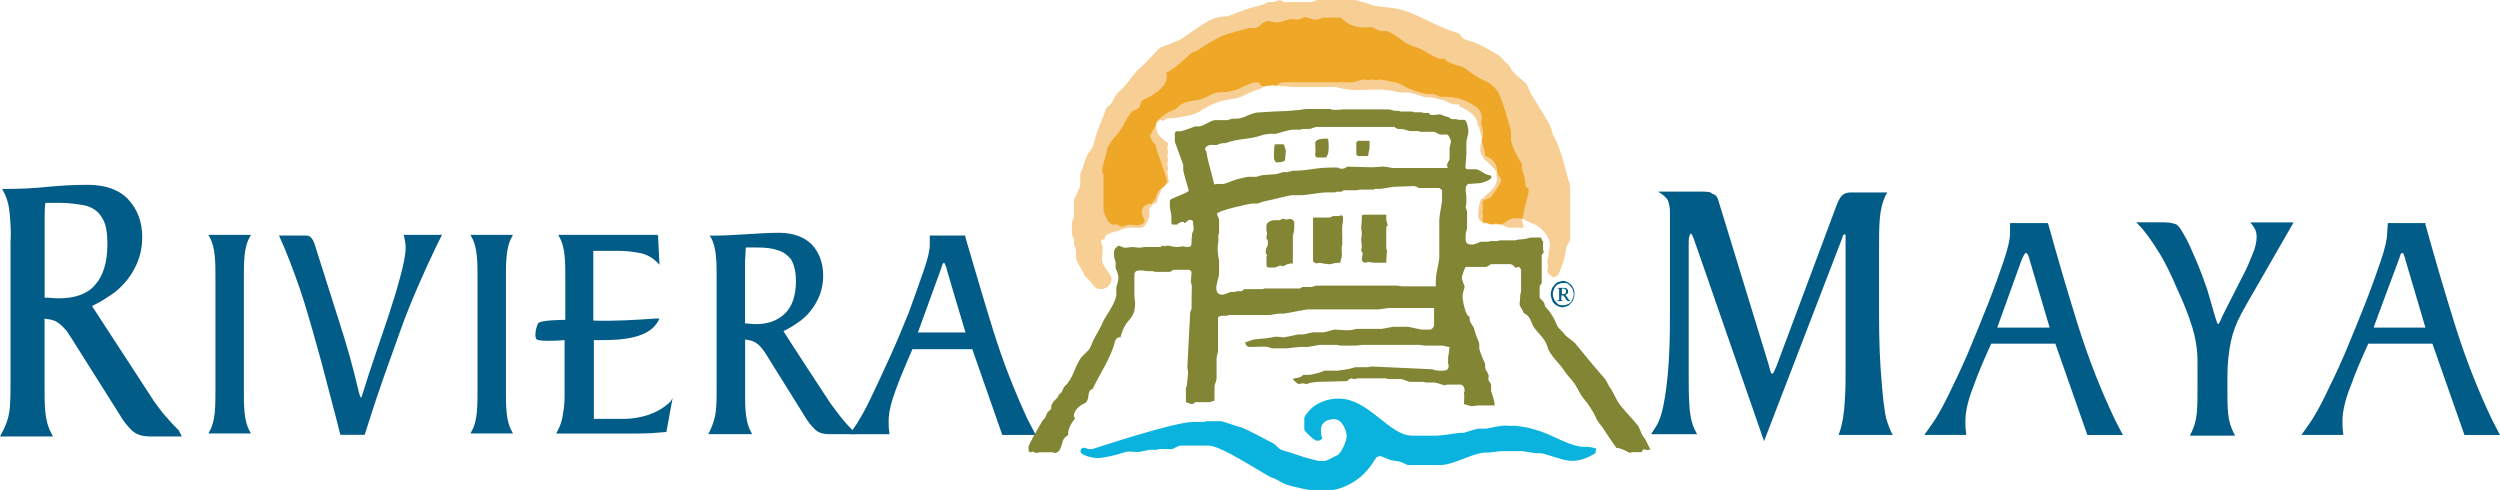 <?xml version="1.0" encoding="UTF-8"?>
<svg id="Layer_1" xmlns="http://www.w3.org/2000/svg" viewBox="0 0 351.72 68.93">
  <defs>
    <style>
      .cls-1 {
        fill: #818534;
      }

      .cls-2 {
        fill: #efa728;
      }

      .cls-3 {
        fill: #f7cf94;
      }

      .cls-4 {
        fill: #025c88;
      }

      .cls-5 {
        fill: #0ab3de;
      }
    </style>
  </defs>
  <path class="cls-4" d="M239.94,26.96h-6.67l.59.39c.49.39.78.69.88,1.08.1.39.2.78.2,1.37v14.12c0,1.76,0,3.73-.1,5.69-.1,2.26-.29,4.31-.59,6.18-.29,1.86-.69,3.33-1.27,4.22l-.69,1.08h6.47l-.2-.39c-.49-.88-.78-2.06-.88-3.63-.1-1.37-.1-2.84-.1-4.51v-18.34c0-.29,0-.69.1-.98,0-.1.1-.29.2-.39.1,0,.2.2.39.69l.69,1.96,9.22,26.57,10.98-28.53c.1-.39.2-.59.39-.59,0,0,.1.1.1.2v19.02c0,1.27,0,2.65-.1,4.12-.1,1.67-.29,3.24-.78,4.61l-.1.29h7.65l-.2-.29c-.49-1.08-.88-2.16-.98-3.33-.2-1.18-.29-2.35-.39-3.53-.29-3.14-.39-6.37-.39-9.61v-9.61c0-1.37,0-2.65.1-4.02.1-1.27.39-2.45.88-3.43l.2-.29h-5.2c-.69,0-1.18.29-1.47.78s-.49.98-.69,1.57l-8.24,22.06-.39.88c-.1.2-.2.2-.29.2,0,0-.1-.1-.2-.39l-.29-1.08-7.06-23.04c-.1-.39-.39-.69-.78-.78-.29-.29-.59-.29-.98-.29Z"/>
  <path class="cls-4" d="M297.59,59.13c-2.06-4.31-3.82-8.82-5.29-13.53s-2.84-9.41-4.12-14.02l-.1-.2h-5.29v1.47c0,.78-.29,2.06-.88,3.82-.59,1.76-1.37,3.92-2.26,6.18s-1.86,4.61-2.84,6.96c-.98,2.26-1.96,4.31-2.84,6.08s-1.57,2.94-2.06,3.63l-1.18,1.67h5.88v-.29c-.1-.59-.1-1.18-.1-1.67,0-1.37.39-3.04,1.18-5,.69-1.96,1.57-3.92,2.45-5.88h9.02c.1.29,4.51,12.85,4.51,12.85h5l-1.08-2.06ZM281.02,45.99c.2-.59,3.43-9.51,3.43-9.51l.29-.59c.1-.1.1-.29.29-.29.1,0,.2.1.29.29.1.2.2.49.2.59,0,0,2.35,7.94,2.84,9.61h-7.35v-.1Z"/>
  <path class="cls-4" d="M304.65,31.28h-4.12l.39.39c.88.88,1.76,2.16,2.75,3.73s1.86,3.43,2.65,5.29c.88,1.86,1.57,3.63,2.06,5.2s.78,3.24.78,4.8v4.22c0,1.08,0,2.16-.1,3.24s-.39,1.96-.78,2.75l-.2.39h6.37l-.2-.39c-.39-.78-.69-1.67-.78-2.75-.1-1.08-.1-2.16-.1-3.14v-1.96c0-1.96.2-3.63.49-5,.29-1.37.78-2.65,1.47-3.92s1.47-2.65,2.45-4.31l4.9-8.53h-6.08l.29.39c.39.49.59.98.59,1.57v.1c0,.69-.2,1.57-.59,2.45-.39.98-.78,1.96-1.27,2.84l-2.84,5.59-.49,1.08c-.1.2-.2.29-.2.29-.1,0-.1-.1-.2-.29-.1-.29-.2-.59-.29-.88-.29-1.08-.69-2.35-1.08-3.73-.49-1.37-.98-2.75-1.57-4.12s-1.08-2.55-1.67-3.53c-.39-.69-.69-1.18-1.08-1.47-.29-.1-.78-.29-1.57-.29Z"/>
  <path class="cls-4" d="M350.64,59.13c-2.06-4.31-3.82-8.82-5.29-13.53s-2.84-9.41-4.12-14.02v-.2h-5.29l-.1,1.47c0,.78-.29,2.06-.88,3.82-.59,1.76-1.37,3.92-2.26,6.18s-1.86,4.61-2.84,6.96c-.98,2.26-1.96,4.31-2.84,6.08s-1.57,2.94-2.06,3.63l-1.18,1.67h5.88v-.29c-.1-.59-.1-1.18-.1-1.67,0-1.37.39-3.04,1.18-5,.69-1.96,1.57-3.92,2.45-5.88h9.02c.1.29,4.51,12.85,4.51,12.85h5l-1.08-2.06ZM333.97,45.99c.2-.59,3.53-9.51,3.53-9.51l.2-.59c0-.1.1-.29.29-.29.1,0,.2.1.2.29.1.2.2.49.2.59,0,0,2.35,7.94,2.84,9.61h-7.26v-.1Z"/>
  <path class="cls-4" d="M25.2,60.6c-.98-.98-1.67-1.76-2.26-2.45-.49-.69-1.18-1.47-1.76-2.45,0,0-7.16-10.98-8.24-12.65,1.08-.49,2.16-1.18,3.24-1.96,1.08-.88,2.06-1.96,2.75-3.33.69-1.27,1.08-2.75,1.08-4.41,0-2.16-.69-3.92-1.96-5.29s-3.24-2.06-5.69-2.06c-1.86,0-3.82.1-5.69.29-1.96.2-3.92.29-5.88.29h-.49l.2.39c.49.88.78,1.96.88,3.24.1,1.27.2,2.45.1,3.73v19.81c0,1.18,0,2.35-.1,3.63-.1,1.18-.49,2.45-1.18,3.63l-.2.39h7.45l-.2-.39c-.49-.88-.78-1.96-.88-3.14-.1-1.08-.1-2.06-.1-3.14v-9.9c.78.1,1.37.2,1.76.49.49.29.88.69,1.37,1.27.39.59.98,1.47,1.57,2.45l5.88,9.32c.49.88,1.08,1.57,1.67,2.16.59.59,1.47.88,2.55.88h4.51l-.39-.78ZM8.24,41.97c-.69,0-1.27-.1-1.96-.1v-10.98c0-.78,0-1.57.1-2.35h2.06c1.37,0,2.65.2,3.63.39.98.29,1.76.78,2.26,1.67.59.88.78,2.06.78,3.82,0,2.45-.59,4.41-1.76,5.69-1.08,1.27-2.84,1.86-5.1,1.86Z"/>
  <path class="cls-4" d="M34.91,33.04h-5.59l.2.39c.39.69.59,1.57.69,2.55s.1,1.96.1,2.94v16.18c0,.98,0,1.96-.1,2.94s-.29,1.86-.69,2.55l-.2.39h5.98l-.2-.39c-.39-.69-.59-1.57-.69-2.55-.1-.98-.1-1.96-.1-2.94v-16.18c0-.98,0-1.96.1-2.94s.29-1.86.69-2.55l.2-.39h-.39Z"/>
  <path class="cls-4" d="M61.87,33.04h-5.1l.1.29c.1.49.2.98.2,1.47,0,.98-.29,2.45-.78,4.22-.49,1.86-1.08,3.73-1.76,5.79l-1.96,5.79c-.59,1.76-1.08,3.24-1.37,4.22l-.29.88q-.1.2-.1.29c-.1-.1-.2-.29-.39-1.08-.78-3.43-1.76-6.77-2.84-10.1l-3.14-9.9c-.1-.39-.2-.69-.39-1.08-.2-.39-.49-.69-.98-.69h-3.82l.78,1.76c.88,2.16,1.86,4.71,2.75,7.55.88,2.84,1.67,5.69,2.45,8.53l2.06,7.84.59,2.35h3.43l.78-2.45c1.27-4.02,2.75-8.04,4.22-12.16s3.24-8.04,5-11.77l.88-1.76s-.29,0-.29,0Z"/>
  <path class="cls-4" d="M71.78,33.04h-5.59l.2.39c.39.69.59,1.57.69,2.55s.1,1.96.1,2.94v16.18c0,.98,0,1.96-.1,2.94s-.29,1.86-.69,2.55l-.2.39h5.98l-.2-.39c-.39-.69-.59-1.57-.69-2.55s-.1-1.96-.1-2.94v-16.18c0-.98,0-1.96.1-2.94s.29-1.86.69-2.55l.2-.39h-.39Z"/>
  <path class="cls-4" d="M92.46,33.04h-13.92l.2.39c.39.69.59,1.57.69,2.55s.1,1.96.1,2.94v6.08s-3.53,0-3.82.49-.59,1.96-.2,2.26c.59.39,3.92.1,3.92.1v7.26c0,.98,0,1.96-.2,2.94-.1.98-.39,1.86-.78,2.55l-.2.39h11.57c1.37,0,2.65-.1,3.73-.2h.2l.88-4.8-.29.49c-.88.88-1.96,1.47-3.04,1.86-1.18.39-2.35.59-3.53.59h-4.22v-11.08h.69c.88,0,1.76,0,2.94-.1,1.08-.1,2.16-.29,3.14-.69s1.76-.98,2.26-1.86l.2-.39h-.49c-2.94.2-5.88.39-8.82.29v-9.81h3.33c1.18,0,2.16.1,3.14.29s1.76.59,2.45,1.27l.39.39-.2-4.12h-.1v-.1Z"/>
  <path class="cls-4" d="M120.02,60.6c-.78-.78-1.37-1.47-1.76-1.96s-.88-1.18-1.47-1.96c0,0-6.37-9.71-6.57-10.1.88-.39,1.76-.98,2.55-1.57.88-.69,1.67-1.67,2.16-2.65.59-1.08.88-2.26.88-3.63,0-1.76-.59-3.24-1.57-4.31-1.08-1.08-2.65-1.67-4.61-1.67-1.47,0-3.04.1-4.61.2-1.57.1-3.14.2-4.8.2h-.39l.2.29c.39.69.59,1.57.69,2.55s.1,1.96.1,2.94v15.98c0,.88,0,1.86-.1,2.84s-.39,1.96-.88,2.94l-.2.39h6.18l-.2-.39c-.39-.69-.59-1.57-.69-2.55-.1-.88-.1-1.67-.1-2.45v-7.94c.59.1,1.08.2,1.37.39.39.2.78.59,1.08.98.39.49.78,1.18,1.27,1.96l4.71,7.55c.39.69.88,1.27,1.37,1.76s1.18.69,2.06.69h3.73l-.39-.49ZM106.29,45.6c-.49,0-.98-.1-1.47-.1v-8.82s.1-1.47.1-1.86h1.57c1.18,0,2.16.1,2.94.39.78.2,1.37.69,1.86,1.27.39.69.69,1.67.69,3.04,0,1.96-.49,3.53-1.47,4.51-1.08,1.08-2.45,1.57-4.22,1.57Z"/>
  <path class="cls-4" d="M144.63,59.13c-1.86-4.02-3.53-8.24-4.9-12.65s-2.65-8.82-3.92-13.14v-.2h-5v1.37c0,.69-.29,1.96-.88,3.63-.59,1.67-1.27,3.63-2.06,5.79-.88,2.16-1.76,4.31-2.75,6.47-.98,2.16-1.86,4.02-2.65,5.69-.78,1.67-1.47,2.75-1.86,3.43l-1.08,1.57h5.59v-.29c-.1-.49-.1-1.08-.1-1.57,0-1.27.39-2.75,1.08-4.61.69-1.86,1.47-3.63,2.26-5.49h8.43c.1.29,4.22,12.06,4.22,12.06h4.71l-1.08-2.06ZM129.14,46.77c.2-.59,3.24-8.92,3.24-8.92l.2-.59c0-.1.1-.2.2-.29.1,0,.2.2.2.29.1.2.2.39.2.59,0,0,2.16,7.35,2.65,8.92h-6.67Z"/>
  <path class="cls-5" d="M187.77,56.09h.78c4.02.1,6.96,5.2,10.1,5.2h3.53c.59,0,3.04-.39,3.14-.39h.59s1.86-.59,2.06-.59h1.08c.1,0,1.37-.29,2.16-.39.69-.1,1.08,0,1.18,0s.69-.1,1.67.1c.88.1,1.86.39,2.75.69,1.76.59,4.22,2.16,6.08,2.16h.59c.1,0,.69.1.98.2,0,0,.1,0,.1.1s-.1.29-.1.59c-1.27.78-2.26,1.08-3.43,1.08-1.08,0-3.73-1.08-4.31-1.08h-.69c-.1,0-1.76-.29-1.86-.29h-3.04c-.1,0-1.47.2-1.57.2h-.49c-1.86,0-4.51,1.76-6.47,1.76h-4.51c-.1,0-.78-.39-1.18-.49s-.98-.1-1.47-.29c-.49-.2-1.18-.49-1.27-.49s-.49.1-.59.29c-.59.98-1.57,2.26-2.55,2.94-.98.78-2.75,1.57-3.92,1.57h-2.65c-.1,0-2.35-.39-3.43-.78-.69-.2-1.37-.78-2.06-.98-.59-.1-7.06-4.51-8.92-4.51h-3.92c-.39,0-1.08.49-1.18.49h-1.86c-.1,0-.29.1-.39.1h-.98c-.1,0-.88.2-1.37.29-.69.1-1.57-.2-2.26.1-.78.29-2.84.78-3.73.78-.29,0-2.35-.29-2.35-.98,0-.29.2-.49.49-.49.1,0,.59.2.69.2h.49c1.27-.39,11.57-3.82,14.22-3.82h1.47c.1,0,.29-.1.39-.1h2.06c.2,0,2.35.78,2.84.88,1.47.59,3.14,1.57,4.51,2.26.49.29.78.88,1.37.98,1.18.29,2.55.88,3.82,1.18.39.1,1.08.29,1.18.29h.88c.2,0,1.47-.69,1.67-.78.59-.2,1.37-2.06,1.37-2.65,0-.78-.59-2.45-1.76-2.45-.98,0-1.86.49-1.86,1.47,0,.49,0,.69.2,1.27-.39.29-.49.29-.78.29-.39,0-1.76-1.37-1.76-1.57v-1.57c0-.39.49-.78.69-1.08.78-.98,2.55-1.67,3.63-1.67Z"/>
  <g>
    <path class="cls-1" d="M185.32,17.85c-.39,0-.78.29-1.18.29h-.88c-.1,0-.2.1-.29.1h-1.08c-.29,0-1.08.2-1.37.29-.39.1-.88.29-.98.29h-.59c-.39,0-1.27.1-1.67.29-1.47.49-3.24.39-4.71.98-.2.1-.59,0-.78.1-.2,0-.49.2-.59.2h-.88c-.2,0-.78.2-.78.59,0,.1.2.29.2.39.2,1.57.78,3.04,1.08,4.61.1-.1.29-.1.39-.1h.88c.29,0,1.57-.59,2.06-.69.39-.1.88-.2,1.27-.29.49-.1,1.08.1,1.57-.1.88-.29,1.67-.2,2.35-.29.39,0,1.08-.29,1.18-.29h.59c.1,0,.59-.2.88-.2,1.76,0,2.65-.29,3.92-.39,3.43-.2,1.96.1,2.84.1.29,0,.39,0,.78-.29l3.53.1c.1,0,1.37-.1,1.47-.1.59,0,1.27.2,1.37.2h7.75v-.2c0-.1-.1-.1-.1-.2s.39-.78.39-.88v-1.57c0-.1.2-.78.2-.88s-.29-.98-.59-.98h-.88c-.2,0-.78-.39-.98-.39h-1.86c-.1,0-.2-.1-.39-.1h-1.08c-.1,0-.98-.29-1.08-.29h-.59c-.1,0-.49-.29-.59-.29h-10.79ZM198.85,26.18l-2.84.1c-.59.1-1.67.29-1.76.29h-.78c-.1,0-.1.1-.2.1h-1.86c-.1,0-.49.1-.59.1h-1.76c-.1,0-.29.2-.39.2h-.59c-.1,0-.2.1-.29.1h-1.08c-1.18,0-2.65.39-3.82.39h-1.18c-.29,0-2.84.69-3.92.88-.39.1-.69.29-.98.29h-.69c-.1,0-4.9.98-4.9,1.47,0,.1.29.69.29.78v1.96c0,.1-.1.1-.1.2v.88c0,.29-.1.59-.1.88,0,.1,0,.78.1,1.37,0,.1.1.29.1.39v1.86c0,.69-.39,1.37-.39,2.06,0,.59.2.98.88.98.29,0,1.08-.39,1.18-.39h.59c.1,0,.2-.1.29-.1h.59c.1,0,.29-.29.49-.29h2.45c.1,0,.2-.1.39-.1h4.9c.1,0,.29-.2.39-.2h1.18c.29,0,.49-.2.88-.2h11.18c.2,0,.59.1.69.1h4.8v-.69c0-1.37.49-2.55.49-3.43v-5.2c0-.59.39-2.45.39-2.75v-1.47c-.1-.1-.29-.2-.39-.29h-2.84c-.39-.2-.69-.29-.78-.29ZM188.66,15.39h6.67c.2,0,.88.2.88.2h.59c.1,0,.2.1.29.1h1.57c.1,0,.2.1.29.1h.98c.1,0,.29.1.39.1h.69c.2.39.59.29.78.29s.49-.1.69-.1c.29,0,.69.29,1.27.39.1,0,.39.29.49.29h.59c.1,0,.29.1.39.1h.78c.39,0,.59,1.37.59,1.57,0,.49-.29,1.18-.29,1.57v1.76c0,.1-.1,1.18-.1,1.27,0,.49-.2.78.39.78h.98c.69,0,1.18.78,2.16.88,0,.1.1.1.1.2,0,.49-1.47.88-1.67.88l-1.37.1c-.59-.1-.59.69-.59.98,0,.1.1.69.1.78v.98c0,.2-.1.39-.1.49s.2.59.2.69v2.35c0,.1-.2.59-.2.88v.69c0,.69.59.69.98.69.29,0,1.08-.39,1.18-.39h1.08c.1,0,.1-.1.2-.1h1.08c.1,0,.2-.1.29-.1h2.16c.1,0,.29-.1.39-.1,1.76-.1,1.27-.29,2.06-.29h1.18c.1.2.1.49.29.49v1.18c0,.1.1.29.1.39s-.29.29-.29.39v3.92c0,.1-.29.39-.29.49v1.57c0,.1.39.39.59.69.1.1.1.39.2.59.2.29.59.59.78.98.39.49.69,1.27.98,1.86.2.29.78.78.98,1.08.39.49,1.18.88,1.57,1.37,1.27,1.57,2.65,3.24,4.02,4.8.29.29.49.88.69,1.18.59.78.88,1.76,1.57,2.65.78.98,1.67,1.86,2.45,2.84.29.39.39,1.08.78,1.57.49.59.59,1.18.98,1.76-.1,0-.29.1-.39.1s-.39-.1-.49-.1c-.29,0-.1.1-.39.39h-1.27c-.1,0-.29.1-.39.1,0,0-1.37-.78-1.86-.69-.69-.98-1.37-1.96-2.06-3.04-.29-.39-.69-.78-.88-1.37-.39-.78-.98-1.76-1.76-2.65-.59-.78-.88-1.67-1.47-2.35-.29-.39-.88-.98-1.18-1.47-.59-.98-1.96-2.06-2.35-3.33-.29-1.18-1.47-2.06-1.96-2.84-.29-.49-.49-1.57-1.27-1.86-.2-.1-.2-.39-.29-.49-.29-.49-.39-.59-.39-.78,0-.69,0,.29.1-1.47,0-.1.1-.2.1-.39v-2.94c0-.2-.2-.49-.39-.49-.1,0-.2.1-.29.1h-.2c0-.2-.49-.49-.59-.49h-2.65c-.29,0-.59.39-.78.39h-2.84c-.2,0-.59,1.37-.59,1.47,0,.49.39,1.18.39,1.27,0,.29-.29.78-.29,1.47,0,.59.49,2.94.98,2.75,0,.29,0,.59.1.78s.29.49.49.78c.1.29.2.78.39,1.27s.39.88.39,1.08v.59c0,.29.69,1.96.78,2.06.1.29,0,.59.1.88.1.2.29.49.39.69.1.2,0,.59,0,.69,0,.29.39.59.39.78v.88s.49,1.47.49,1.76v.29h-2.35c-.1,0-.59.1-.78.1-.39,0-.78-.2-1.18-.29.1-1.47,0-1.47,0-1.57s.1-.2.1-.29c0-.39-.2-.88-.59-.88h-1.86c-.1,0-.29.1-.39.1,0,0-1.18-.39-1.37-.39h-1.18c-.1,0-.29-.1-.39-.1h-1.86c-.29,0-1.08-.39-1.27-.39h-1.76c-.1,0-.39-.1-.49-.1h-3.82c-.1,0-.49.1-.59.1s-.29-.1-.39-.1-.39.2-.59.39l-3.92.1c-.2,0-.39,0-.98.1-.29,0-.69.2-.78.2s-.49-.1-.59-.1-.29.1-.49.1c-.29,0-.78-.59-.88-.69.39-.2,1.08-.1,1.47-.59h.88c.2,0,1.86-.39,2.06-.59h1.86c.78-.1,1.67-.2,2.55-.49h1.67c.2,0,.49-.1.59-.1l8.53.39c.49.2.88.2,1.37.2.59,0,1.18-.1.88-1.08v-.78c.1-.39.1-.78.2-1.47-.29,0-.88-.2-.98-.2h-2.55c-.1,0-.49-.1-.69-.1h-8.14c-.39.1-1.08.1-1.18.1h-1.76c-.2,0-.49-.1-.59-.1h-2.35c-.1,0-1.57.29-1.67.29h-1.18c-.1,0-1.76.2-1.86.2h-1.86c-.1,0-.49-.1-.78-.2-.78-.1-1.08,0-2.55,0-.39,0-.59-.39-.59-.59q0-.1.1-.1c.49-.1.88-.39,1.47-.39.69-.1,1.47-.1,2.26-.29s1.37.1,1.76,0c.59-.1,1.76-.39,1.86-.39h.69c.29,0,1.08-.29,1.37-.29h1.37c.49,0,1.37-.39,1.76-.39l1.76.1c.78,0,.88-.2,1.37-.2h3.43l1.57-.29h2.16c.1,0,1.76.39,1.86.39h1.18c.29,0,.59-.39.59-.59v-2.45h-6.37c-.1,0-1.37.2-1.47.2h-10l-3.24.59h-.69c-.1,0-.88.1-1.27.2h-5.79c-.1,0-.2.1-.29.1h-.59c-.39,0-.69.1-.69.39v4.61c0,.2-.2.69-.2.98v2.94c0,.1-.29.88-.29.98v2.06c-.29,0-.49.2-.69.2h-1.96c-.1,0-.39.29-.49.29s-.59-.2-.88-.29v-2.06q0-.1.1-.1c0-.1.2-1.67.2-1.96,0-.1-.1-.78-.1-.88l.39-7.45c0-.2.1-.49.2-.69,0-3.24.1-3.33,0-3.33,0-.2-.1-.39-.1-.49s.1-1.18.1-1.27c0-.2-.2-.39-.39-.39h-2.16c-.1,0-.39.29-.49.29h-2.06c-.1,0-.29-.1-.39-.1h-.69s-.59-.1-.78-.1c-.29,0-1.08-.1-1.08.59v3.04s.1.78.1.88c0,2.75-1.27,1.86-2.06,4.9-.29-.1-.69.2-.78.59-.49,2.16-2.16,4.61-3.14,6.67-.98.29-.2,1.57-1.18,2.06-.78.29-1.47,1.08-1.47,1.76,0,.1.1.2.2.29-.59.78-1.08,1.57-.98,2.35-.2.2-.49.29-.69.69-.29.59-.29,1.86-1.27,1.86-.1,0-.1-.1-.2-.1h-1.86c-.1,0-.39.1-.49.1l-.49-.2c-.1,0-.2.1-.29.1-.29,0-.29-.29-.29-.39v-.39c0-.29,1.47-2.84,2.06-3.82.39-.2.39-.69.59-.98.1-.2.39-.29.49-.49s0-.59.2-.78c.2-.49.98-.88.88-1.27.49-.1.59-.88.88-1.18,1.18-1.08,1.27-2.45,2.16-3.82.2-.39.98-.98,1.27-1.37s.39-.98.69-1.47c.39-.78.98-1.67,1.27-2.45.39-.78,1.86-2.75,1.86-3.82v-.98c0-.1.29-.88.29-1.27s-.1-.88-.39-1.37v-.88c0-.1-.2-.49-.2-.78-.1-.59,0-.69,0-.78,0-.39.39-.59.59-.78.78.2.49.29,1.08.29.1,0,.78-.1.88-.1s.88.1.98.1c.2,0,.59-.1.88-.1h2.06c.1,0,.29-.2.39-.2s.1.1.2.1.29-.1.49-.1.69.2,1.37.2c.1,0,.69-.1.78-.1s.39.1.49.1c.69,0,.69-.2.69-.78,0-.1,0-.39.1-1.18,0-.1.2-.29.2-.49,0-.39,0,.2-.1-1.18-.1-.1-.29-.2-.39-.2-.29,0-.49.29-.78.49-.1-.1-.1-.2-.2-.2-.29,0-.59.1-.88.39h-.59c-.1,0-.1-.1-.2-.2v-.98c0-.29-.2-.98-.2-1.37,0-.29-.1-.78.1-.98.39-.29,2.55-.98,2.55-1.27,0,0-.78-2.65-.78-2.84v-.78l-1.18-3.24v-1.18c0-.1.1-.2.2-.29h.59c.29,0,2.06-.69,2.06-.69h.59c.59,0,1.57-.88,2.26-.88h1.67c.1,0,.69-.2.69-.2h.59c1.08,0,1.86-.78,3.04-.88,4.41-.29,3.33-.1,5.1-.29.49,0,1.57-.2,1.67-.2h3.53c-.2.2,1.37.1,1.47.1Z"/>
    <path class="cls-1" d="M191.79,30.2h3.24v.78c0,.1.2.59.2.69s-.2.2-.2.29v2.94c0,.1.1.29.1.39,0,.39,0-.49-.1,1.57,0,0,0,.1.1.1h-1.96c-.1,0-.29-.1-.69-.1-.1,0-.29.1-.39.1-.29,0-.49-.2-.49-.49,0-.1.1-.69.1-.78,0-.29-.2-.29-.2-.49,0-.1.1-.39.1-.49s-.1-.88-.1-.98.1-.78.1-.88-.1-.78-.1-.78c0-.59.1-.39.1-1.86,0,.1.1.1.2,0Z"/>
    <path class="cls-1" d="M188.66,30.3c.2,0,.29.1.29.29,0,1.57-.2-.2-.1,3.73,0,.2-.1.39-.1.69,0,.49.1.59,0,1.18,0,.2-.2.49-.2.78-1.27,0-.78.2-1.67.2-.2,0-1.27-.2-1.27-.2-.1,0-.29.1-.39.1s-.39-.2-.49-.29v-6.18h2.35c.1,0,.39-.2.49-.2h.78c.1,0,.1-.1.29-.1Z"/>
    <path class="cls-1" d="M180.52,30.79c.1,0,.39.1.49.1s.39-.1.49-.1.59.2.59.49v.88c0,.1-.1.69-.2.98v3.92c-.98,0-1.08.39-1.47.39-.1,0-.2-.1-.29-.1s-.69.29-.78.29h-.88c-.1,0-.2-.1-.29-.2v-1.37c0-.1.1-.1.1-.2-.29-.2-.2-.39-.2-.59,0-.49.29-.59.29-.88v-.49c0-.1-.1-.29-.2-.29,0-.59.1-.69.1-.78s-.1-.29-.1-.39v-.69c0-.49.69-.78,1.18-.78h.69s.39-.2.49-.2Z"/>
    <path class="cls-1" d="M186.3,19.51h.49c.1.1.1.2.1.39.1.98,0,1.27,0,1.37,0,.39-.1.39-.29.88h-1.37c-.1-.1-.2-.2-.2-.29,0-.78.1.39,0-1.76.1-.59,1.18-.59,1.27-.59Z"/>
    <path class="cls-1" d="M191.01,19.81h1.67v.78c0,.69-.1.39-.2,1.37h-1.27c-.2,0-.39-.1-.39-.29v-1.67c.1-.1.2-.1.2-.2Z"/>
    <path class="cls-1" d="M179.63,20.3h.98c.1.2.29.78.29.98,0,.29-.1.78-.1,1.18s-1.27.39-1.27.39c-.39-.39-.29-.88-.29-1.27,0-.1,0-.78.1-1.27.1,0,.2,0,.29,0Z"/>
  </g>
  <path class="cls-3" d="M218.56,19.12c-.2-.39-.29-1.08-.49-1.47-.59-1.08-1.47-2.45-2.16-3.63-.39-.59-.78-1.27-.98-1.86-.1-.2-.2-.39-.29-.49-.59-.49-1.27-.98-1.76-1.57-.29-.2-.49-.98-.88-1.18-.39-.29-.78-.98-1.37-1.27-1.27-.69-2.75-1.67-4.12-1.96-.29-.1-.59-.2-.78-.39-.2-.2-.39-.59-.69-.69-2.65-.69-5-2.35-7.55-3.14-1.47-.49-2.75-.39-4.22-.69-.39-.1-2.35-.78-2.65-.78h-5.2c-.29,0-.78.29-.88.29h-3.92c-.1,0-.39-.29-.49-.29-.2,0-.78.29-1.08.29h-.59c-.1,0-.39.2-.59.29-.88.29-1.86.49-2.65.78-.49.2-.88.29-1.37.49-.59.29-1.18.49-1.86.49-1.96.1-4.02,2.06-5.98,3.24-.29.2-1.08.39-1.37.59-.39.2-1.08.29-1.47.59-.78.69-1.76,1.96-2.65,2.65-1.27,1.08-1.76,2.35-3.04,3.43-.59.49-.78,1.18-1.18,1.76-.2.29-.59.39-.69.69-.39,1.18-1.08,2.65-1.47,3.92-.2.59-.2,1.27-.59,1.76-1.08,1.27-.98,2.45-1.57,3.43v1.67c0,.1-.59,1.57-.88,1.96v2.35c0,.2-.29.88-.29.88v1.67c0,.1.29.69.29.78v.69s.29.69.29.88v1.08c0,.39,1.08,1.86,1.18,2.45,1.37,1.08,1.18,1.86,2.35,1.86.78,0,1.47-.69,1.47-1.47,0-.59-1.37-1.76-1.37-2.75,0-.1.1-.78.1-.88v-.78c0-.39-.2-.39-.2-.69,0-.39,0-.29.49-.49,0-.69.98-.88,1.37-.98.49-.1,1.47-.59,2.06-.59h1.67c.69,0,1.08-1.37,1.18-1.47v-1.08c0-.2.59-.98.88-.88.2-.2.29-.49.29-.69.2-.49.39-.98.69-1.47.2-.2.29-.39.39-.49.2-.1.49-.2.49-.39,0-.1,0-.29-.1-.49v-.29c0-.1-.1-.49-.1-.59s.1-.39.1-.49-.1-.49-.1-.59.1-.49.1-.59-.1-.49-.1-.59.1-.39.1-.49-.1-.49-.1-.59.1-.39.1-.59c0-.49-1.67-.78-1.67-2.55,0-.1,0-.29.1-.39.2-.29.39-.49.59-.49.1,0,.29.2.29.2.2-.1.49-.39.59-.39h.59c.29,0,3.04-.39,3.82-.88.88-.59,1.47-.88,2.16-1.18s1.67-.59,2.75-.69c1.08-.1,2.26-.98,3.33-1.27.59-.1,1.08-.59,1.47-.69h.49c.29.1.59.2.69.2s.2-.1.29-.1c.2.1.39.1.49.1h.69c.1,0,.78.1.78.1h6.08c.1,0,1.47.39,2.16.39,2.26.2,3.92-.39,6.96.39h1.18c.39,0,2.16.69,2.55.69.1,0,.2-.1.59,0,.69.1,1.27.29,1.76.39.2,0,1.37.69,1.47.59h.78v.29c.88.29,2.55,1.27,2.55,2.45,0,.2.29.49.29.69.1.29.2.88.39,1.47-.1.2-.1.39-.2.69-.2,1.27,0,.88,0,1.27,0,.1.29.59.59.98.29.1,1.08.98,1.67,1.67,0,.1-.1.29-.1.29,0,.1.1.49.1.59,0,1.57-1.47,2.06-1.96,2.84-.1,0-.2,0-.29.1-.2.49-.39,1.27-.39,1.96,0,.49-.1.69.39,1.18h.1l.1.29c.2,0,.49-.1.69-.1.2.1.49.2.69.2.39.1,1.08-.1,1.47.1.29.2.78.39.88.39h1.96c.1,0,.1-.1.1-.2s-.2-.78-.29-1.18c.39.2.78.49,1.27.69,1.27.29,2.75,1.86,2.75,3.14,0,.39-.2.88-.2.98v.59c0,.2-.2.49-.2.59l.1.59v.49c0,.1-.1.29-.1.49,0,.1.49.49.78.78h.1c.2-.1.59-.1.69-.39.49-.98.98-2.45,1.08-3.53,0-.49.59-1.18.59-1.37v-7.55c-.69-2.06-.98-4.51-2.35-7.06Z"/>
  <path class="cls-2" d="M215.03,27.06c0,.39-.78,2.75-.78,3.73-.29-.1-.69-.1-1.08-.1-1.08,0-1.37.88-2.16.88-.1,0-.49-.1-.59-.1s-.49.1-.59.1-.29,0-.39-.1c-.29-.1-.59-.2-.78-.2,0-.2-.1-.29-.1-.39s.1-.49.1-.59-.1-.39-.1-.49.1-.49.1-.59-.1-.49-.1-.59c0-.2.1-.39.2-.49.39-.1.69-.2.98-.39.1-.1,1.47-1.96,1.47-2.35,0-.2-.29-.59-.59-1.08v-.2c0-.88-.39-1.76-1.67-2.16v-.29c0-.1-.29-1.08-.49-1.96.1-.29.2-.49.2-.98,0-.39-.29-1.37-.29-1.37,0-.1.1-.49.1-.59,0-.29-.1-1.08-.39-1.37-1.67-1.47-3.63-1.86-5.49-1.76,0,0-.69-.39-.88-.39h-.88c-.29,0-2.35-.59-2.84-.88-.69-.39-1.27-.69-1.76-.78-.69-.1-1.86-.39-1.96-.39s-.49.1-.59.1-.49-.1-.59-.1-.49.1-.59.1-.49-.1-.59-.1c-.59,0-1.08.39-1.76.39h-9.61c-.39,0-.69.29-.98.49-.2-.1-.39-.1-.49-.1s-.29.1-.49.1h-.29c-.1,0-.2,0-.29.1-.29,0-.59-.1-.78-.29,0-.1,0-.2-.1-.29h-.59c-.2,0-1.96.69-2.16.88-.1.1-1.67.49-1.96.49h-.69c-1.18,0-1.76.78-3.04,1.08-1.08.2-2.26.2-3.14,1.18-.29.29-.98.39-1.47.78-.39.29-1.18.78-1.37,1.18,0,.1-.1.29-.1.49-.2.2-.29.59-.39.69-.29.59-.39.49-.39.78,0,.2.39,1.08.78,1.18v.29c0,.29,1.27,3.43,1.57,4.8,0,.1,0,.29-.1.39,0,.2-.2.39-.39.49h0c-.59.29-1.08,1.18-1.08,1.67-.2.1-.49.49-.49.69-.98,0-1.47.49-1.47,1.18,0,.49.39,1.08.39,1.18,0,.69-1.18.69-1.37.69-.1,0-.49-.1-.59-.1-.49,0-.98.29-1.27.29-.1,0-.49-.2-.59-.29h-.59c-.78,0-1.37-1.86-1.37-2.06v-4.9c0-.1-.2-.59-.2-.69,0-.39.69-2.55.78-3.14.29-.78.88-1.37,1.47-2.06.69-.78,1.08-1.96,1.76-2.84.29-.39.69-.39.98-.59.49-.29.39-1.08.78-1.27,1.37-.59,3.33-1.76,3.33-3.24,0-.1,0-.39-.1-.59,1.18-.49,2.45-1.76,3.43-2.65.2-.2.69-.29.98-.49,1.18-.78,2.35-1.47,3.33-1.96.29-.2,3.82-1.18,4.02-1.18h.69c.78,0,.98-.98,2.06-.98.1,0,.59.2,1.08.2.69,0,1.47-.49,2.16-.49.1,0,.49.1.59.1.39,0,1.27-.39,1.27-.39,0,0,1.08.39,1.37.39.49,0,.98-.29,1.18-.29h2.45s.98,1.18,2.75,1.37c.69.1.98-.1,1.67,0,.29.1.88.49,1.18.49.59.1.69,0,.78,0,.29,0,1.86.98,2.55,1.57.49.39,1.47.69,2.06.88.39.1,2.35,1.47,3.04,1.47h.59c.2.49.88.59,1.27.78.59.29,1.08.2,1.57.59.98.69,1.67,1.27,2.84,1.76.59.2,1.27.78,1.76,1.47s1.86,5.2,1.86,5.79v.98c0,.69,1.08,2.84,1.57,3.43-.2.69.29,1.47.39,2.16.1.78.1.98.1,1.08.49.2.49.29.39.78Z"/>
  <path class="cls-4" d="M218.17,41.38c0-.29.1-.59.2-.88.2-.29.39-.49.59-.69.29-.2.59-.2.88-.29.29,0,.59.1.88.29.29.2.49.39.59.69.2.29.2.59.2.88s-.1.59-.2.88c-.2.29-.39.49-.59.69-.29.2-.59.2-.88.29-.29,0-.59-.1-.88-.29-.29-.2-.49-.39-.59-.69-.1-.29-.2-.59-.2-.88ZM218.46,41.38c0,.29.1.49.2.78.1.2.29.39.49.59.2.2.49.2.78.2s.49-.1.78-.2c.2-.2.39-.29.49-.59.1-.2.2-.49.2-.78s-.1-.49-.2-.78c-.1-.2-.29-.39-.49-.59-.2-.2-.49-.2-.78-.2s-.49.1-.78.2c-.2.2-.39.29-.49.59-.1.29-.2.49-.2.78ZM219.35,41.97v-1.37h-.2v-.1h.88c.2,0,.29,0,.39.1.1.1.2.2.2.39,0,.1,0,.29-.1.29-.1.1-.2.2-.29.2l.29.39c.1.1.1.2.2.29q.1.1.2.2h-.29c-.1,0-.2-.1-.29-.2-.1-.2-.2-.39-.39-.59h-.29v.69h.2v.1h-.78v-.1h.2c.1-.1.1-.2.1-.29ZM219.74,40.5v.88h.2c.1,0,.2,0,.29-.1s.1-.2.1-.29,0-.2-.1-.29-.2-.1-.29-.1h-.2v-.1Z"/>
</svg>